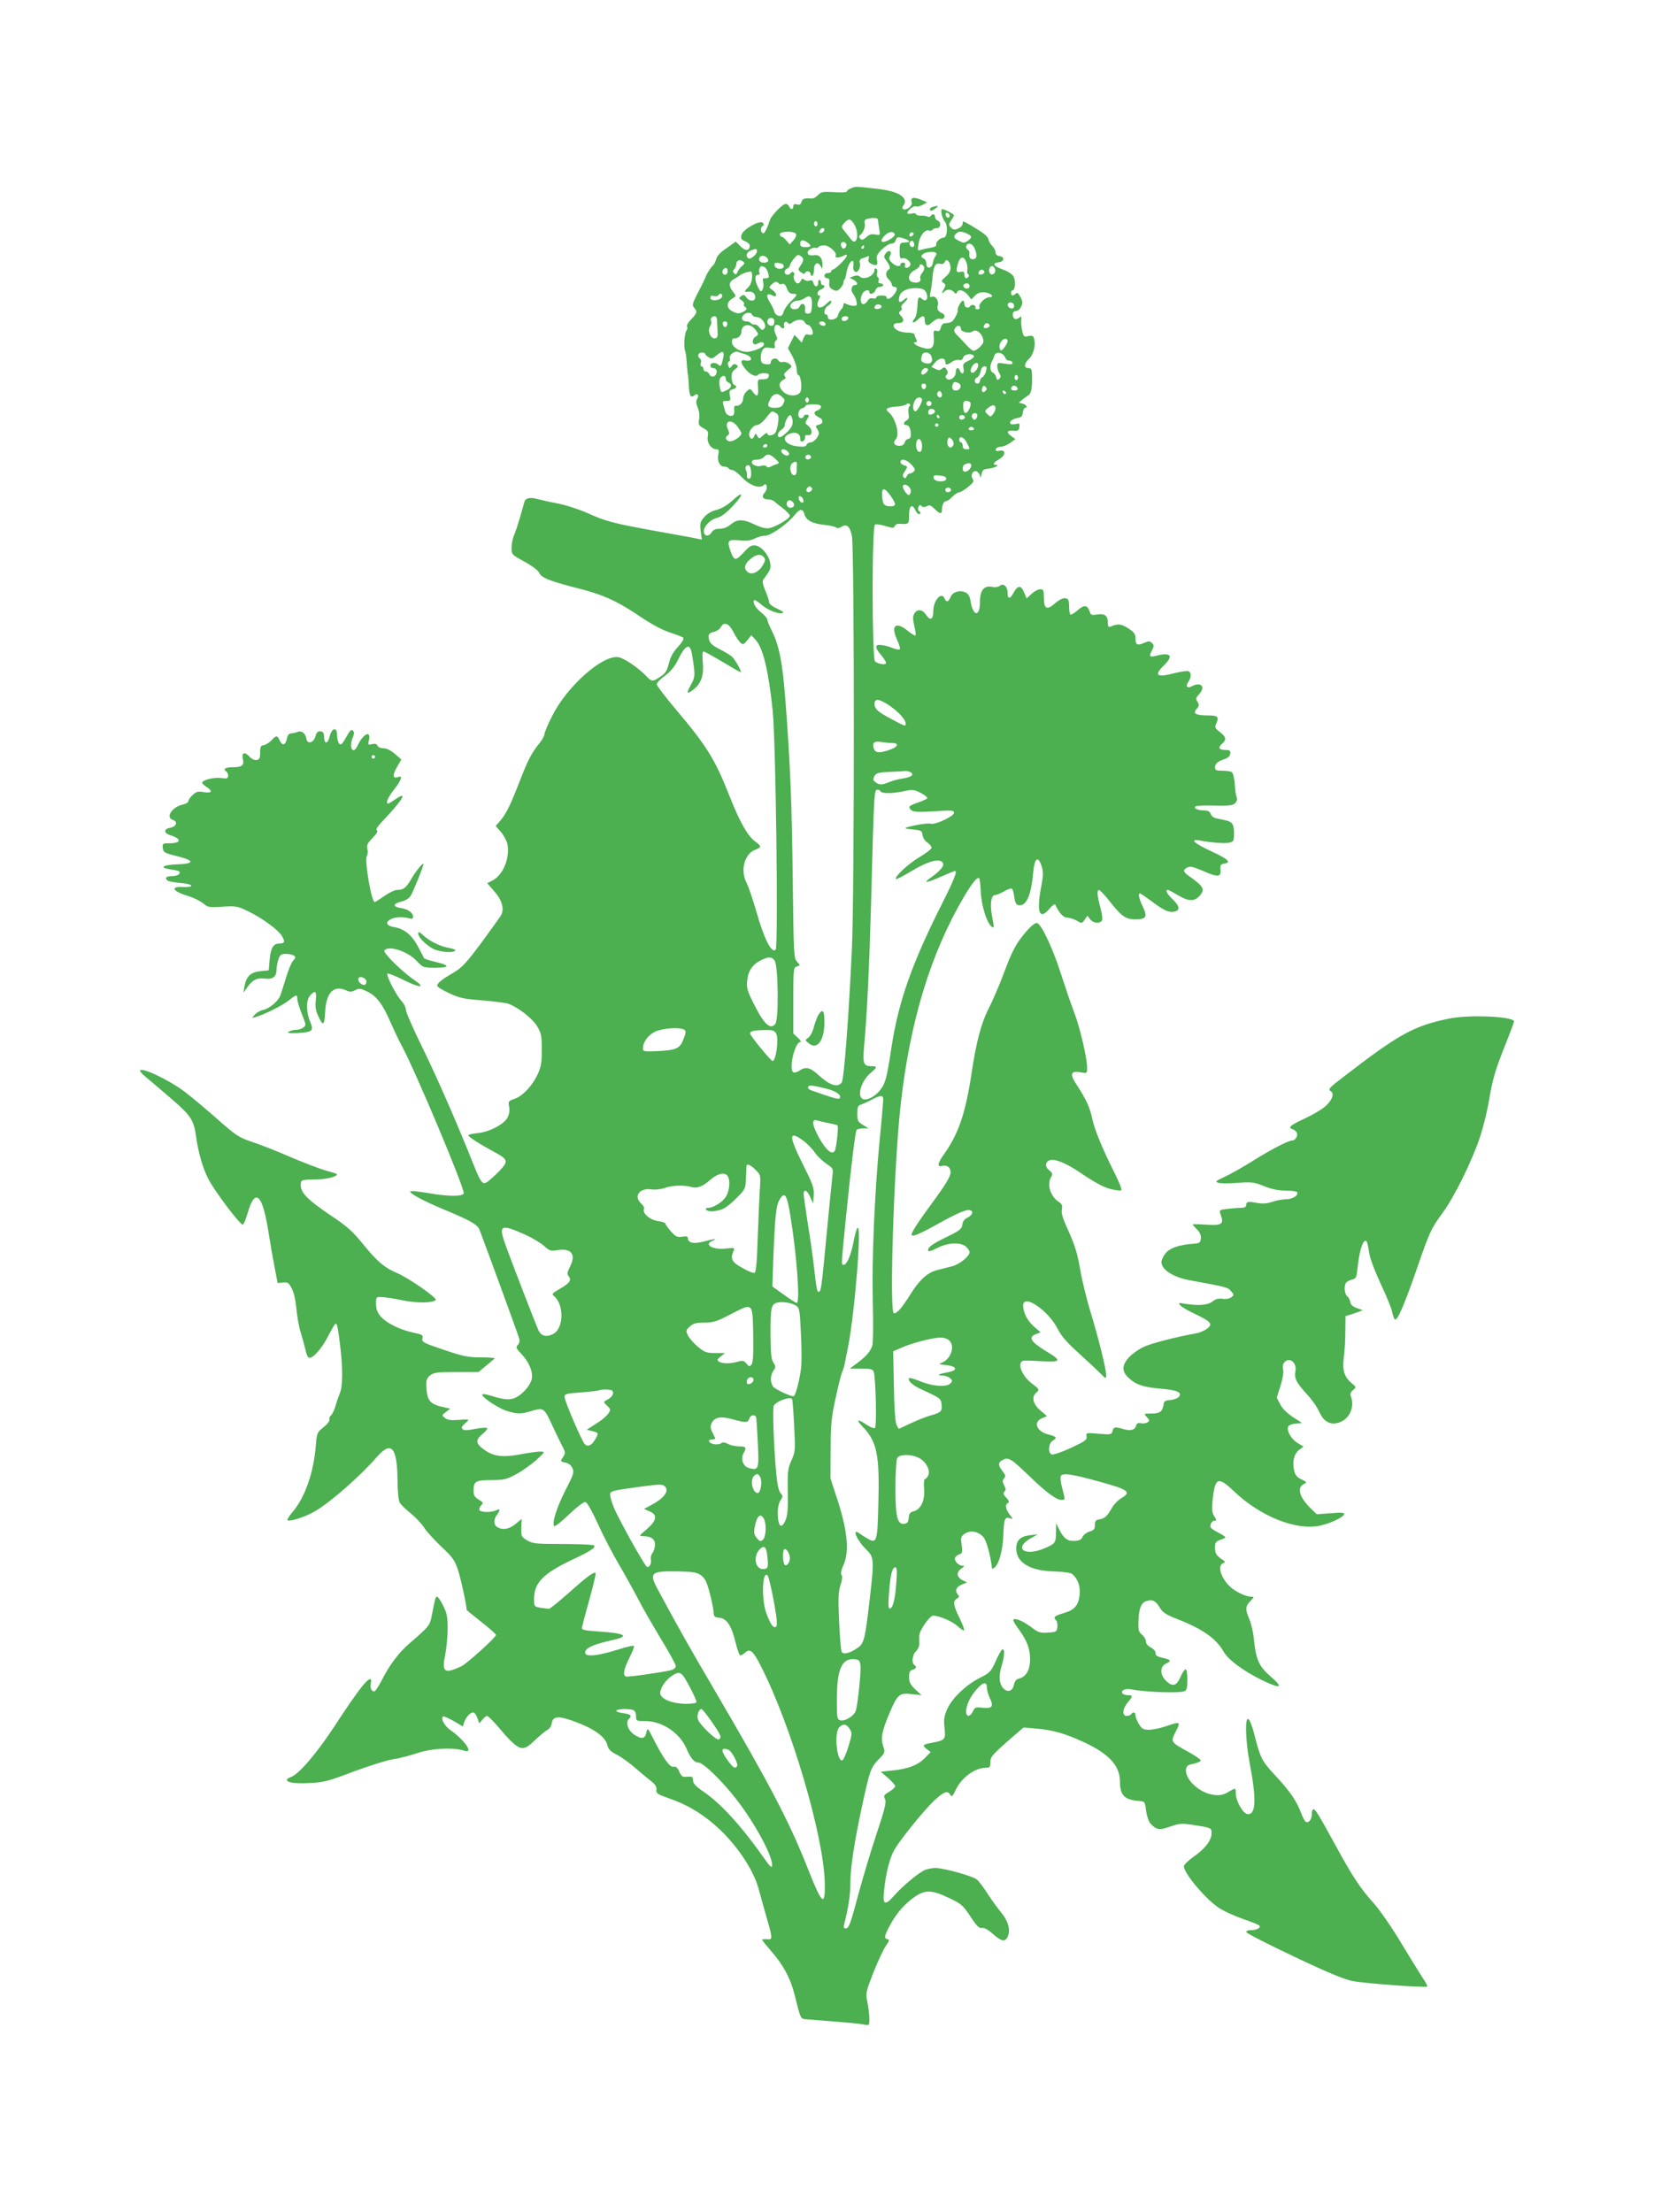 <?xml version="1.0" standalone="no"?>
<!DOCTYPE svg PUBLIC "-//W3C//DTD SVG 20010904//EN"
 "http://www.w3.org/TR/2001/REC-SVG-20010904/DTD/svg10.dtd">
<svg version="1.0" xmlns="http://www.w3.org/2000/svg"
 width="957pt" height="1280pt" viewBox="0 0 957 1280"
 preserveAspectRatio="xMidYMid meet">
<g transform="translate(0,1280) scale(0.1,-0.1)"
fill="#4caf50" stroke="none">
<path d="M4923 11710 c-13 -5 -23 -13 -23 -18 0 -5 -33 -7 -73 -4 -66 4 -76 2
-94 -17 -11 -12 -28 -21 -39 -20 -38 4 -52 -1 -57 -20 -3 -14 -11 -18 -26 -14
-15 4 -21 1 -21 -11 0 -20 -16 -21 -24 -1 -3 8 -12 15 -20 15 -18 0 -84 -68
-92 -95 -12 -39 -29 -75 -37 -75 -15 0 -20 32 -6 41 10 6 11 11 2 20 -17 17
-116 -39 -123 -71 -5 -21 -1 -27 23 -37 18 -8 27 -19 25 -30 -5 -27 -26 -26
-54 2 l-27 27 -53 -38 c-35 -23 -56 -46 -60 -63 -4 -14 -11 -31 -18 -36 -12
-11 -33 -43 -40 -60 -10 -24 -19 -44 -51 -105 -29 -57 -31 -67 -19 -81 20 -22
18 -31 -17 -67 -17 -17 -28 -36 -24 -42 4 -6 2 -16 -3 -23 -12 -14 -17 -95 -8
-118 4 -8 8 -42 10 -75 2 -32 5 -59 6 -59 1 0 3 -25 5 -56 2 -67 11 -85 31
-68 19 16 31 3 18 -19 -8 -12 -7 -26 3 -51 9 -21 12 -47 8 -68 -5 -30 -3 -35
25 -51 27 -15 30 -21 25 -49 -6 -35 20 -73 51 -73 13 0 15 -7 10 -31 -7 -37 8
-69 34 -69 10 0 22 -4 25 -10 3 -5 13 -10 22 -10 9 0 34 -19 57 -43 43 -46
102 -67 124 -45 20 20 26 -21 7 -42 -21 -23 -12 -40 20 -40 13 0 30 -6 37 -13
7 -7 30 -25 51 -41 20 -16 37 -34 37 -41 0 -16 -79 -63 -118 -71 -20 -4 -46 2
-84 20 -69 33 -102 33 -140 1 -19 -16 -42 -25 -64 -25 -23 0 -38 -6 -46 -20
-15 -23 -36 -26 -44 -6 -11 28 28 76 71 88 29 7 56 28 97 72 65 69 60 89 -7
27 -28 -25 -61 -45 -90 -52 -29 -7 -54 -22 -71 -42 -23 -27 -25 -37 -20 -80
l7 -50 -28 6 c-15 4 -118 22 -228 42 -255 46 -301 58 -406 106 -47 21 -121 45
-165 54 -43 8 -97 20 -120 26 -43 13 -72 8 -79 -13 -2 -7 -13 -47 -25 -88 -12
-41 -28 -90 -36 -108 -8 -18 -14 -50 -14 -72 0 -39 1 -40 76 -81 45 -25 79
-51 84 -64 11 -28 61 -48 226 -90 138 -35 215 -69 329 -144 103 -69 153 -96
215 -116 30 -10 59 -21 64 -26 5 -5 -8 -27 -31 -52 -28 -30 -44 -59 -53 -96
-10 -42 -19 -57 -48 -76 -46 -31 -51 -31 -82 2 -47 49 -128 104 -162 110 -92
14 -297 -168 -383 -340 -25 -49 -45 -97 -45 -106 0 -9 -13 -32 -28 -51 -47
-58 -68 -99 -115 -221 -54 -138 -77 -186 -112 -228 l-27 -31 31 -35 c16 -19
33 -51 37 -70 15 -81 -25 -178 -86 -210 l-31 -16 40 -46 c45 -50 60 -102 41
-138 -7 -12 -59 -85 -115 -161 -88 -118 -112 -144 -162 -173 -68 -40 -93 -60
-93 -75 0 -7 30 -26 68 -43 58 -28 85 -34 193 -42 70 -6 138 -15 152 -20 59
-23 139 -86 165 -130 24 -41 27 -56 27 -136 0 -76 -4 -99 -26 -146 -31 -65
-87 -124 -135 -139 -32 -11 -34 -14 -28 -45 4 -21 0 -43 -9 -62 -21 -39 -104
-83 -172 -90 -30 -3 -55 -9 -55 -13 0 -9 71 -54 149 -96 83 -44 85 -54 26
-115 -28 -28 -59 -55 -69 -61 -25 -14 -35 0 -77 105 -89 224 -210 502 -296
677 -53 107 -95 205 -95 217 1 12 -11 36 -27 53 -31 35 -88 146 -79 156 4 3
45 -13 91 -36 98 -49 134 -49 64 -1 -70 47 -181 157 -173 170 20 32 129 -1
183 -56 41 -43 41 -43 114 -43 86 0 83 14 -7 35 -32 7 -60 17 -62 22 -1 4 -17
35 -35 68 -36 66 -78 100 -137 110 -44 7 -53 28 -20 45 25 14 67 16 103 7 20
-6 27 -4 27 7 0 24 -27 44 -70 51 -50 8 -48 26 4 38 21 5 44 19 52 33 13 19
74 170 74 183 0 14 -45 -41 -70 -85 -31 -53 -45 -64 -84 -64 -12 0 -45 -16
-72 -35 -27 -19 -52 -35 -56 -35 -19 0 -61 247 -45 267 5 7 6 25 3 39 -6 22
-1 34 29 64 24 25 33 40 26 45 -8 4 1 19 23 43 125 131 161 190 84 137 -20
-14 -39 -25 -42 -25 -17 0 -1 37 34 81 41 52 52 83 25 73 -32 -13 -36 8 -10
54 l27 47 -38 33 c-23 20 -48 32 -66 32 -16 0 -31 6 -34 15 -4 10 -14 13 -31
9 -24 -6 -25 -5 -18 25 12 58 -35 34 -66 -34 -26 -56 -53 -12 -28 47 9 21 9
32 1 40 -8 8 -16 2 -29 -21 -34 -61 -41 -68 -53 -51 -5 8 -10 30 -10 48 0 48
-31 40 -43 -11 -11 -44 -31 -45 -32 -1 0 21 -5 30 -20 32 -16 2 -23 -5 -30
-30 -12 -39 -48 -47 -53 -11 -4 29 -28 47 -49 38 -10 -4 -27 -8 -38 -9 -14 -1
-21 -10 -25 -30 -7 -38 -27 -44 -41 -12 -15 32 -20 32 -48 2 -13 -14 -33 -26
-45 -28 -17 -2 -21 -10 -21 -43 0 -33 -4 -41 -21 -43 -11 -2 -28 6 -39 18 -29
32 -48 26 -40 -11 9 -39 -4 -49 -62 -49 -41 0 -55 -11 -33 -25 5 -3 10 -14 10
-24 0 -16 -6 -18 -45 -13 -43 4 -105 -12 -105 -28 0 -4 11 -15 25 -24 38 -25
31 -37 -15 -30 -34 6 -45 3 -65 -16 -14 -13 -25 -29 -25 -36 0 -7 -13 -15 -30
-19 -65 -14 -105 -76 -59 -90 30 -10 19 -39 -16 -45 -39 -7 -39 -31 0 -43 69
-22 64 -47 -8 -47 -36 0 -38 -2 -35 -27 3 -25 9 -29 69 -44 117 -28 121 -47
12 -51 -84 -3 -104 -19 -36 -29 24 -3 45 -8 49 -11 13 -14 -9 -28 -42 -28 -34
0 -44 -12 -22 -27 7 -4 41 -10 76 -13 72 -6 81 -26 10 -23 -77 4 -58 -26 33
-53 30 -9 67 -28 84 -41 28 -24 34 -25 111 -20 76 5 86 4 145 -24 84 -40 180
-110 201 -147 19 -32 15 -42 -17 -42 -34 0 -49 -27 -55 -94 l-5 -61 -49 -5
c-56 -6 -82 -31 -92 -90 l-6 -35 20 28 c31 46 59 60 103 54 47 -6 69 11 69 52
0 16 5 42 11 60 9 26 16 31 42 31 18 0 39 -4 47 -10 12 -7 12 -12 -4 -29 -10
-11 -28 -55 -41 -98 -13 -43 -28 -90 -33 -104 -13 -34 -64 -76 -101 -84 -16
-3 -37 -15 -47 -27 -19 -20 -19 -21 6 -13 54 16 153 66 190 95 45 36 50 37 50
9 0 -11 12 -50 26 -86 26 -64 26 -67 8 -80 -10 -7 -29 -13 -43 -13 -14 0 -33
-5 -41 -11 -11 -7 3 -9 52 -7 85 5 95 13 73 64 -24 57 -25 127 -1 153 30 33
39 26 33 -27 -4 -35 -1 -59 13 -89 29 -64 37 -60 41 20 6 115 50 159 124 125
20 -9 31 -8 50 2 23 12 31 11 70 -8 54 -26 90 -74 135 -179 19 -43 46 -100 61
-128 76 -137 371 -839 362 -861 -7 -19 -94 -18 -206 2 -49 8 -94 13 -100 11
-21 -7 68 -55 205 -112 132 -55 174 -78 190 -106 7 -14 219 -592 232 -635 4
-14 1 -28 -8 -37 -13 -13 -11 -19 24 -56 43 -45 66 -105 56 -144 -8 -34 -51
-84 -89 -103 -33 -18 -71 -15 -149 10 -27 8 -48 11 -48 6 0 -18 94 -80 143
-95 63 -19 81 -19 146 1 65 19 70 15 112 -75 16 -36 42 -89 56 -117 26 -49 26
-53 10 -77 -16 -24 -15 -25 14 -31 18 -3 34 -15 41 -32 11 -23 7 -36 -40 -127
-50 -99 -79 -188 -66 -208 3 -6 42 24 85 66 46 44 87 75 96 73 10 -2 38 -51
73 -128 31 -69 86 -174 122 -235 35 -60 84 -148 108 -194 23 -47 83 -150 131
-230 49 -80 89 -153 89 -162 0 -10 -11 -20 -27 -24 -52 -13 -249 -41 -261 -37
-20 6 -13 44 20 109 17 34 29 65 26 68 -3 4 -43 -5 -89 -20 -140 -44 -211 -46
-190 -6 11 20 63 40 159 61 98 22 69 39 -88 49 -76 5 -95 9 -93 21 1 8 20 82
43 164 23 81 39 150 36 153 -9 9 -48 -19 -152 -112 -59 -52 -111 -95 -118 -95
-6 0 -28 3 -48 6 -37 6 -38 8 -38 51 0 94 52 147 223 228 104 49 136 70 124
82 -5 4 -86 8 -180 8 -156 0 -175 2 -207 21 -33 20 -35 23 -34 72 l2 52 -30
-25 c-37 -32 -73 -41 -104 -26 -28 12 -31 45 -9 75 21 27 19 39 -4 26 -26 -13
-88 -13 -97 1 -3 6 1 18 9 27 15 14 14 17 -13 34 -24 14 -30 25 -30 50 0 56
10 62 102 63 74 0 89 4 145 34 34 18 85 55 115 81 53 49 53 49 24 50 -16 0
-68 -7 -114 -16 -104 -19 -157 -13 -211 27 -50 35 -51 56 -9 91 18 14 30 30
26 34 -4 4 -35 1 -69 -5 -46 -9 -64 -10 -73 -1 -8 8 -5 16 12 30 12 10 22 20
22 23 0 3 -26 3 -57 0 -43 -3 -63 -1 -78 11 -20 16 -20 16 5 35 l25 19 -30 7
c-87 17 -105 38 -108 121 -2 37 2 49 22 65 20 16 40 19 151 19 l128 0 44 36
c23 20 46 39 50 42 4 4 -32 7 -80 7 -76 0 -103 6 -215 44 -119 40 -128 45
-123 65 5 20 0 23 -52 34 -75 16 -150 52 -186 90 -22 24 -29 42 -30 74 -1 43
-1 43 34 42 19 -1 73 -9 120 -19 84 -17 173 -16 191 2 11 11 -160 130 -226
157 -69 29 -112 65 -191 162 -64 79 -94 106 -190 170 -131 88 -174 131 -174
174 0 33 -2 33 95 35 63 1 125 19 112 32 -3 2 -31 11 -62 19 -32 9 -124 44
-204 78 -80 35 -182 75 -226 89 -73 25 -91 36 -200 133 -66 58 -149 128 -185
155 -95 72 -260 149 -260 122 0 -5 24 -29 53 -52 28 -23 93 -79 144 -123 97
-85 115 -113 127 -203 13 -94 39 -184 70 -245 36 -72 187 -271 201 -267 5 2
18 32 28 68 44 151 87 109 122 -121 8 -52 23 -138 33 -190 l18 -95 31 3 c28 3
34 -1 52 -36 12 -24 22 -70 26 -118 4 -43 15 -106 26 -139 10 -33 22 -78 27
-99 4 -22 13 -41 19 -43 21 -7 72 49 110 122 21 41 41 75 45 75 9 0 13 -20 27
-136 15 -124 14 -230 -3 -267 -7 -18 -19 -51 -25 -73 -6 -23 -18 -47 -25 -54
-8 -6 -13 -17 -10 -25 3 -7 -12 -27 -34 -44 -38 -31 -39 -34 -45 -109 -12
-152 -63 -299 -133 -380 -20 -24 -34 -45 -31 -49 12 -11 108 20 162 53 90 53
260 203 356 313 83 95 117 57 119 -134 0 -66 6 -119 13 -131 7 -12 36 -40 65
-63 28 -23 64 -61 78 -84 15 -23 60 -72 100 -110 62 -58 75 -76 93 -130 16
-46 51 -208 51 -234 0 -1 38 -32 85 -69 47 -37 85 -71 85 -75 0 -14 -168 -166
-201 -182 -97 -45 -114 -34 -94 62 8 40 15 109 15 155 0 68 -4 91 -26 134 -14
29 -30 52 -35 52 -9 0 -11 -6 -30 -105 -12 -63 -14 -65 -134 -169 -59 -51
-114 -125 -158 -213 -15 -28 -32 -55 -38 -59 -16 -9 -30 16 -24 43 10 42 -13
32 -57 -25 -25 -31 -94 -131 -153 -222 -105 -160 -208 -280 -255 -295 -11 -4
-20 -10 -20 -15 0 -16 48 -23 138 -18 76 4 107 12 250 67 90 33 191 65 225 70
34 5 97 21 139 35 82 28 201 35 266 17 25 -8 32 -7 32 4 0 20 -51 76 -100 110
-37 25 -61 67 -47 82 3 3 30 -9 61 -26 l54 -32 7 23 c10 30 35 58 52 58 8 0
19 -14 25 -32 l11 -31 18 21 c9 12 22 22 27 22 6 0 32 -26 59 -57 126 -149
144 -156 216 -85 29 27 62 55 74 61 12 6 23 23 25 37 5 41 35 46 114 18 127
-44 198 -93 209 -146 5 -21 19 -35 53 -52 26 -13 73 -47 105 -75 31 -27 73
-62 93 -77 25 -20 34 -34 32 -51 -3 -21 5 -26 78 -52 93 -32 176 -80 255 -148
120 -102 227 -257 258 -373 11 -41 32 -115 46 -165 36 -124 36 -131 3 -127
-16 1 -28 0 -28 -3 0 -4 21 -30 47 -60 74 -84 117 -163 141 -261 36 -143 33
-137 72 -140 230 -18 300 -24 328 -30 32 -6 32 -6 32 33 0 22 -5 65 -11 95
-11 55 -10 59 35 175 26 65 58 134 72 153 20 29 22 36 9 38 -20 5 -19 15 6 65
36 71 80 126 136 169 71 54 109 55 215 4 70 -33 80 -42 123 -107 36 -55 51
-70 66 -66 12 3 34 -8 63 -34 51 -45 72 -49 87 -15 17 37 2 90 -38 138 -20 24
-55 72 -78 108 -23 36 -51 73 -63 83 -22 20 -188 66 -239 67 -17 0 -44 -5 -58
-10 -35 -13 -129 -91 -178 -146 -57 -65 -71 -60 -62 23 10 103 33 193 61 241
37 62 172 229 232 285 55 50 75 57 91 30 7 -14 13 -9 31 30 34 71 110 127 175
127 21 0 25 4 25 31 0 33 11 45 129 148 l63 54 71 -6 c99 -8 175 -30 287 -83
139 -66 200 -134 200 -224 0 -79 26 -106 110 -112 34 -3 35 -4 41 -56 4 -30
15 -62 25 -74 35 -38 51 -41 115 -18 52 18 68 19 127 10 111 -17 112 -17 112
-49 0 -41 -38 -90 -103 -135 -31 -22 -57 -47 -57 -56 0 -43 136 -202 212 -247
29 -17 89 -44 133 -59 44 -15 84 -31 90 -36 14 -12 -13 -28 -48 -28 -18 0 -27
-4 -25 -12 3 -7 126 -70 274 -140 189 -90 290 -132 339 -142 69 -14 424 -40
433 -32 2 3 -9 24 -25 48 -16 24 -73 116 -126 204 -53 89 -124 191 -156 227
-79 87 -126 158 -222 335 -101 184 -118 212 -130 212 -5 0 -9 -13 -9 -29 0
-31 -19 -54 -36 -43 -5 4 -18 28 -27 53 -26 69 -66 126 -149 215 -78 84 -85
97 -123 246 -9 37 -23 72 -31 79 -22 18 -18 -124 6 -251 41 -214 37 -305 -13
-298 -26 4 -67 77 -67 120 0 34 0 33 -45 7 -27 -16 -47 -20 -81 -16 -81 9
-168 88 -162 147 3 21 10 27 46 34 23 5 41 14 39 20 -2 6 -35 28 -73 49 -102
56 -102 56 -71 117 30 58 27 59 -58 30 -32 -11 -75 -20 -97 -20 -33 0 -41 5
-58 32 -11 18 -20 41 -20 51 0 19 -15 23 -25 7 -3 -5 -15 -10 -26 -10 -28 0
-25 42 6 78 31 37 31 42 1 42 -14 0 -28 5 -32 11 -11 18 18 30 56 22 76 -15
272 -22 303 -10 13 5 17 19 17 67 0 35 -4 60 -10 60 -6 0 -19 -20 -30 -45 -23
-53 -47 -59 -85 -20 -34 33 -34 81 0 97 35 16 31 23 -17 34 -32 7 -43 14 -42
27 1 10 -10 24 -27 33 -18 9 -29 23 -29 35 0 12 -10 29 -22 39 -20 16 -23 26
-21 82 3 73 17 106 50 114 33 9 51 -1 74 -40 16 -27 35 -40 102 -66 146 -57
225 -113 268 -190 26 -45 112 -109 217 -161 113 -55 132 -48 54 19 -69 60 -85
97 -98 222 -3 36 -15 85 -25 109 -25 57 -24 77 6 106 22 23 23 25 4 25 -31 0
-91 29 -122 58 -54 51 -75 123 -40 136 14 6 13 9 -8 23 -33 23 -39 33 -39 70
0 26 5 33 30 42 17 5 30 12 30 15 0 3 -18 15 -39 26 -22 11 -42 24 -45 29 -9
14 5 41 21 41 13 0 13 3 -1 25 -13 20 -15 39 -10 93 14 134 31 141 127 49 149
-141 351 -223 488 -197 59 11 140 48 146 67 4 10 -16 11 -77 6 l-81 -6 -35 34
c-64 62 -82 119 -42 140 21 11 21 12 -12 28 -26 12 -36 25 -42 51 -12 51 -1
96 28 119 l26 20 -35 21 c-36 22 -63 69 -54 94 3 8 22 16 43 18 l38 3 -54 35
c-33 22 -61 49 -73 74 l-20 38 22 69 c13 41 19 78 15 93 -4 16 -1 32 6 41 30
36 75 0 65 -51 -7 -41 4 -63 68 -134 28 -30 59 -74 69 -98 24 -54 57 -76 101
-68 68 13 108 86 84 153 -6 16 -3 27 12 39 19 17 19 17 -9 40 -42 36 -54 74
-45 147 5 34 9 102 9 152 l1 89 30 9 c17 5 39 13 50 17 l20 8 -20 7 c-38 13
-50 22 -53 43 -2 11 -10 26 -18 32 -15 13 -19 57 -6 77 4 6 19 14 34 18 24 6
27 12 32 63 11 107 34 177 53 159 3 -4 10 -32 14 -62 5 -35 30 -103 67 -183
33 -70 64 -144 67 -165 4 -20 11 -40 16 -42 14 -9 53 80 124 285 77 223 85
240 153 333 65 87 171 303 215 437 19 58 42 150 51 205 22 130 37 183 97 332
27 68 49 127 49 132 0 29 -261 41 -378 16 -202 -42 -286 -88 -604 -333 -89
-68 -96 -76 -78 -87 21 -13 9 -49 -27 -83 -21 -20 -75 -52 -120 -73 -88 -41
-104 -54 -74 -64 11 -3 22 -13 25 -22 7 -17 -10 -43 -28 -43 -22 0 -135 -59
-232 -121 -54 -34 -125 -74 -158 -89 -54 -25 -57 -28 -36 -35 13 -4 63 -4 111
0 81 6 94 4 153 -19 44 -18 83 -26 125 -26 33 0 62 -4 66 -9 10 -18 -26 -41
-64 -41 -21 0 -57 -7 -80 -15 -31 -10 -54 -12 -89 -6 -51 10 -62 7 -62 -15 0
-9 -11 -14 -34 -14 -18 0 -53 -3 -78 -6 -45 -6 -45 -7 -35 -34 20 -54 6 -63
-83 -57 -44 3 -80 3 -80 2 0 -2 12 -16 26 -30 17 -17 24 -34 22 -53 -3 -23 -8
-27 -38 -29 -85 -6 -139 -24 -165 -54 -14 -17 -25 -41 -25 -53 0 -44 70 -88
165 -105 214 -39 220 -41 238 -63 18 -21 18 -23 0 -36 -11 -8 -31 -11 -50 -8
-23 3 -40 -1 -58 -16 -27 -21 -81 -25 -158 -13 -38 7 -40 6 -28 -9 8 -9 46
-32 86 -50 93 -45 104 -58 69 -85 -14 -11 -42 -23 -63 -27 -118 -21 -262 -58
-307 -80 -29 -14 -66 -41 -83 -60 -42 -47 -41 -83 4 -122 41 -37 84 -50 188
-59 88 -7 119 -22 98 -46 -7 -9 -29 -17 -49 -19 -31 -2 -38 -7 -40 -28 -6 -39
-21 -50 -70 -50 -45 0 -45 0 -26 -21 16 -17 16 -22 4 -30 -8 -5 -26 -8 -39 -5
-17 3 -25 -2 -28 -15 -7 -25 -31 -31 -73 -19 -49 14 -57 13 -63 -12 -6 -20
-10 -21 -80 -15 -73 6 -74 6 -70 -16 3 -19 -8 -27 -91 -66 -52 -24 -102 -41
-111 -38 -23 9 -19 64 5 79 29 18 25 24 -25 37 -67 17 -89 72 -36 94 l29 12
-39 33 c-42 36 -52 79 -24 102 21 18 19 21 -25 54 -44 33 -74 87 -65 116 6 19
13 19 112 13 126 -7 130 1 32 60 -87 54 -101 79 -54 97 l26 10 -37 32 c-40 35
-64 82 -64 123 0 71 146 -28 200 -136 21 -41 55 -80 122 -140 51 -46 107 -99
125 -117 32 -32 33 -33 33 -10 1 33 -46 222 -91 368 -21 69 -48 178 -59 243
-16 92 -31 142 -66 219 -34 74 -45 107 -40 129 4 23 1 32 -20 45 -47 32 -68
102 -42 143 10 17 8 23 -12 39 -25 20 -23 48 4 58 27 10 93 -16 173 -70 104
-70 151 -94 203 -102 41 -7 42 -6 35 17 -4 13 -23 55 -42 93 -65 129 -111 242
-123 301 -14 66 -35 112 -87 192 -45 66 -40 88 17 78 40 -7 40 -7 40 25 0 58
-41 232 -74 319 -18 47 -52 147 -76 221 -44 141 -112 288 -138 298 -10 4 -31
-11 -60 -44 -61 -69 -84 -112 -135 -249 -25 -66 -63 -155 -85 -198 -45 -88
-73 -193 -102 -387 -34 -223 -75 -343 -157 -458 -39 -55 -43 -77 -11 -69 27 7
48 -8 48 -36 0 -26 -26 -69 -120 -197 -43 -58 -85 -120 -94 -137 -16 -31 -16
-33 1 -33 10 0 68 27 128 61 129 72 179 93 200 85 20 -7 9 -31 -20 -44 -15 -7
-25 -21 -27 -39 -3 -24 -14 -34 -84 -68 -91 -44 -114 -61 -114 -81 0 -9 15 -5
51 13 63 33 138 36 169 8 11 -10 20 -24 20 -31 0 -24 -58 -71 -102 -82 -24 -6
-62 -16 -86 -22 -55 -14 -101 -55 -153 -138 -50 -80 -77 -112 -97 -112 -27 0
0 856 39 1205 53 482 174 880 368 1208 49 82 76 115 87 104 3 -3 7 -38 9 -79
3 -76 34 -176 60 -198 18 -15 18 -10 4 64 -12 65 -4 116 17 116 8 0 33 10 54
22 21 13 42 19 46 15 4 -4 10 -26 13 -50 4 -30 11 -43 24 -45 44 -9 74 56 85
189 8 85 28 100 49 36 10 -30 10 -52 -2 -115 -29 -151 -12 -200 47 -131 16 19
31 30 34 24 20 -46 46 -75 68 -75 13 0 38 -8 55 -17 30 -18 31 -18 47 5 l16
23 15 -20 c17 -25 61 -28 70 -5 3 9 -2 42 -11 75 -18 66 -20 99 -7 99 5 0 33
-29 61 -65 72 -91 93 -105 152 -105 61 0 69 16 39 76 -21 44 -27 74 -15 74 3
0 34 -21 68 -46 71 -54 101 -67 133 -59 33 8 28 32 -12 71 -33 31 -45 54 -27
54 4 0 30 -14 57 -30 60 -36 94 -38 123 -7 37 40 29 56 -62 120 -31 22 -33 33
-6 47 16 9 34 4 91 -20 85 -38 105 -36 101 7 -3 26 1 32 19 35 46 6 27 26 -71
71 -100 46 -131 75 -67 63 69 -13 146 -18 171 -12 24 6 26 11 26 55 0 52 -10
66 -53 75 -15 3 -38 8 -51 11 -14 3 -28 14 -31 25 -5 14 -15 20 -38 20 -37 0
-65 14 -48 24 6 4 56 6 111 4 81 -2 103 1 116 14 11 11 14 23 9 35 -4 10 -9
45 -11 77 -2 33 -10 63 -17 68 -6 4 -31 8 -54 8 -35 0 -43 3 -43 19 0 22 15
35 55 48 19 6 31 17 33 31 3 18 -2 22 -27 22 -38 0 -46 13 -21 35 28 25 25 40
-12 69 -29 23 -31 27 -20 51 17 37 8 45 -51 45 -69 0 -88 12 -63 38 15 17 15
23 5 41 -12 17 -10 23 10 45 38 41 10 72 -40 46 -29 -16 -42 -3 -24 23 19 27
19 56 1 63 -7 3 -41 -2 -74 -10 -110 -29 -129 -16 -67 44 55 54 40 76 -38 57
-47 -12 -51 -8 -32 29 13 25 13 31 0 43 -11 12 -19 12 -40 3 -43 -20 -55 -15
-55 21 0 28 -7 38 -42 61 -40 26 -59 28 -100 11 -15 -6 -18 -2 -18 23 0 39
-18 53 -62 46 -30 -5 -37 -3 -42 14 -14 42 -32 45 -70 11 -20 -17 -40 -29 -43
-25 -4 3 -7 25 -7 49 -1 35 -5 43 -23 45 -13 2 -35 -9 -57 -28 -48 -43 -66
-35 -66 30 0 45 -2 50 -22 50 -12 0 -34 -12 -50 -27 l-28 -26 -15 36 c-17 42
-37 41 -61 -4 -19 -37 -34 -37 -34 0 0 37 -24 59 -45 41 -9 -7 -27 -10 -45 -6
-47 9 -70 -20 -70 -88 0 -88 -40 -84 -54 4 -5 30 -13 44 -30 52 -34 15 -75 2
-86 -27 -11 -28 -25 -32 -34 -10 -17 45 -66 -8 -66 -72 0 -50 -18 -57 -44 -18
-20 30 -51 32 -66 4 -9 -15 -9 -34 0 -70 7 -28 10 -53 7 -56 -3 -3 -23 9 -44
26 -69 57 -101 32 -63 -50 13 -27 20 -52 16 -56 -4 -4 -21 -1 -39 6 -18 8 -47
16 -64 18 -43 7 -44 -14 -2 -61 17 -20 28 -40 25 -45 -7 -10 -44 -3 -63 11
-18 15 -19 786 0 793 7 3 34 -1 60 -9 42 -13 49 -13 54 0 3 8 15 14 27 13 54
-4 56 -2 56 51 0 56 19 68 38 24 7 -14 17 -22 23 -18 8 4 7 9 -1 14 -8 5 -10
15 -6 26 5 13 10 14 18 6 8 -8 17 -8 30 -1 16 8 24 5 45 -15 31 -31 43 -33 43
-7 0 29 11 51 24 51 7 0 23 11 36 25 13 14 30 25 37 25 8 0 32 14 53 31 33 27
37 34 27 49 -15 25 9 56 29 39 8 -6 15 -19 15 -28 1 -9 4 -2 8 14 5 26 11 30
41 33 33 3 69 22 42 22 -21 0 -13 14 18 32 39 22 42 57 4 50 -20 -4 -25 -1
-22 9 3 8 16 14 29 14 13 0 38 10 54 22 l30 22 -22 16 c-32 23 -28 35 9 33 28
-3 34 1 36 21 3 21 1 23 -22 17 -13 -3 -27 -2 -30 3 -8 12 14 28 44 33 19 2
26 10 28 31 2 15 8 27 13 27 18 0 8 18 -13 24 l-23 6 21 18 c12 9 29 22 37 27
15 10 21 52 18 123 -1 25 -5 32 -21 32 -27 0 -25 26 3 53 26 24 40 76 31 114
-5 20 -11 23 -34 18 -25 -6 -28 -3 -36 32 -4 21 -7 49 -5 62 2 21 0 23 -13 12
-19 -16 -36 -6 -36 20 0 12 7 19 18 19 11 0 24 11 30 25 10 21 9 32 -4 57 -12
22 -19 27 -27 19 -15 -15 -27 -14 -27 4 0 8 4 15 9 15 14 0 18 51 7 77 -6 14
-28 30 -60 42 -58 21 -69 38 -29 43 34 4 38 32 6 36 -15 2 -23 10 -23 22 0 11
-9 27 -19 37 -10 10 -20 27 -22 38 -4 18 -26 36 -100 80 -49 28 -49 28 -49 11
0 -9 -11 -22 -25 -28 -21 -9 -29 -9 -42 5 -15 15 -15 18 0 41 10 14 17 28 17
30 0 7 -56 36 -68 36 -13 0 -2 -52 15 -72 19 -22 14 -93 -7 -93 -20 0 -48 -27
-43 -41 3 -7 -10 -14 -29 -17 -18 -3 -44 -8 -57 -12 -23 -8 -23 -7 -16 36 7
46 38 84 61 75 7 -3 16 -1 19 4 4 6 15 10 26 10 23 0 26 35 4 44 -8 3 -15 12
-15 21 0 17 -16 20 -25 5 -4 -6 -11 -7 -17 -4 -6 4 -24 7 -39 6 -16 0 -29 4
-29 9 0 5 -11 7 -25 3 -14 -3 -25 -2 -25 3 0 16 38 45 49 39 6 -4 23 0 38 8
l28 15 -38 16 c-42 17 -61 12 -52 -15 4 -11 -3 -23 -19 -34 -27 -17 -46 -5
-27 18 6 7 9 21 5 30 -13 33 -67 54 -172 65 -118 13 -110 13 -139 1z m572
-158 c0 -18 -20 -15 -23 4 -3 10 1 15 10 12 7 -3 13 -10 13 -16z m-415 -24 c0
-7 3 -31 7 -52 6 -39 6 -39 -23 -33 -21 4 -35 0 -52 -16 -18 -16 -25 -18 -35
-8 -7 7 -8 14 -2 19 19 13 34 50 28 70 -3 14 1 22 14 25 35 9 63 7 63 -5z
m-137 -27 c32 -54 14 -131 -20 -85 -8 10 -23 29 -33 42 -24 27 -24 31 -3 54
23 25 36 23 56 -11z m-213 4 c0 -8 -4 -15 -10 -15 -5 0 -10 7 -10 15 0 8 5 15
10 15 6 0 10 -7 10 -15z m40 -34 c0 -12 -20 -25 -27 -18 -7 7 6 27 18 27 5 0
9 -4 9 -9z m-164 -26 c3 -8 -4 -24 -16 -37 l-21 -23 -19 23 c-10 13 -23 22
-27 22 -4 -1 -9 5 -11 13 -4 20 87 22 94 2z m571 -2 c4 -11 -45 -43 -67 -43
-17 0 -11 18 12 40 24 22 49 23 55 3z m104 -6 c-13 -13 -26 -3 -16 12 3 6 11
8 17 5 6 -4 6 -10 -1 -17z m314 11 c31 -14 31 -22 4 -42 -19 -13 -25 -13 -50
0 -32 16 -35 24 -17 42 15 15 30 15 63 0z m-340 -39 c10 -9 6 -11 -30 -13 -17
-1 -20 -8 -20 -48 0 -38 3 -47 15 -43 22 6 54 -21 47 -40 -4 -8 -13 -15 -21
-15 -10 0 -13 6 -10 15 4 9 0 15 -10 15 -9 0 -16 -4 -16 -10 0 -17 -29 -11
-50 10 -16 16 -18 25 -10 40 14 26 -7 38 -25 14 -12 -16 -12 -22 1 -39 23 -32
28 -47 17 -54 -20 -13 -21 -39 -2 -57 10 -9 19 -23 19 -31 0 -7 7 -13 15 -13
20 0 18 -20 -4 -47 -20 -24 -41 -30 -41 -13 0 6 -13 10 -30 10 -16 0 -30 -5
-30 -11 0 -6 -9 -9 -20 -6 -13 3 -24 -1 -30 -14 -6 -10 -17 -19 -25 -19 -17 0
-20 33 -5 61 11 20 40 27 40 9 0 -18 29 -10 35 10 3 11 15 20 26 20 10 0 19 5
19 10 0 6 -7 10 -16 10 -10 0 -14 6 -11 15 4 8 2 17 -4 21 -5 3 -7 14 -4 24 3
10 1 21 -5 25 -5 3 -10 1 -10 -6 0 -36 -62 -63 -86 -39 -7 7 -19 7 -34 2 l-24
-9 22 -12 c25 -13 29 -31 8 -31 -19 0 -26 -31 -10 -50 7 -8 16 -27 19 -42 6
-24 4 -28 -15 -28 -12 0 -30 5 -41 10 -15 8 -19 7 -19 -4 0 -8 -6 -21 -14 -28
-8 -8 -15 -23 -18 -34 -4 -24 -58 -34 -58 -10 0 9 -4 16 -10 16 -18 0 -10 39
10 50 11 6 20 17 20 25 0 9 -8 6 -25 -10 -42 -43 -72 -25 -45 26 7 13 7 19 0
19 -18 0 -10 29 10 35 21 7 28 25 10 25 -5 0 -10 7 -10 15 0 8 -4 15 -9 15 -5
0 -8 -7 -7 -16 2 -26 -21 -28 -27 -3 -4 15 -11 20 -23 15 -9 -3 -23 -1 -30 5
-11 9 -15 7 -20 -5 -3 -9 -12 -16 -19 -16 -15 0 -29 35 -20 49 3 5 1 12 -4 15
-5 4 -12 2 -16 -4 -10 -16 -35 -12 -35 5 0 9 7 18 15 21 8 4 15 11 15 18 1 6
11 23 23 39 20 24 25 26 42 14 18 -14 17 -25 -7 -60 -11 -15 -10 -21 7 -33 12
-9 21 -11 23 -4 6 16 32 12 32 -6 0 -8 5 -12 10 -9 6 3 10 19 10 35 0 43 28
49 43 10 3 -8 6 -1 6 15 1 42 -19 64 -51 58 -33 -6 -48 15 -22 34 10 7 24 11
31 9 7 -3 15 -1 18 4 4 6 18 10 33 10 30 0 78 -43 67 -60 -8 -13 21 -13 46 0
13 8 19 7 19 0 0 -13 -68 -80 -81 -80 -5 0 -9 -4 -9 -10 0 -5 -9 -10 -20 -10
-11 0 -20 -7 -20 -15 0 -8 7 -15 16 -15 11 0 15 -8 12 -27 -2 -21 3 -30 21
-39 19 -10 26 -9 42 7 10 10 19 25 19 32 0 8 3 17 7 20 3 4 7 17 9 29 4 37 23
78 35 78 7 0 9 -10 7 -25 -7 -35 17 -53 32 -25 6 11 8 29 5 39 -4 12 0 21 12
25 10 3 24 9 32 12 9 5 11 1 7 -13 -5 -14 0 -23 18 -31 29 -13 37 -6 30 25 -5
19 1 32 27 58 19 19 44 35 55 35 13 0 24 8 27 20 4 17 10 20 34 14 15 -4 32
-11 38 -15z m-582 -13 c25 -19 21 -26 -13 -26 -23 0 -30 4 -30 20 0 23 17 25
43 6z m617 -12 c0 -16 -16 -19 -25 -4 -8 13 4 32 16 25 5 -4 9 -13 9 -21z
m-394 5 c3 -6 1 -16 -5 -22 -9 -9 -14 -8 -21 3 -9 15 -4 30 10 30 5 0 12 -5
16 -11z m742 -24 c18 -40 15 -65 -8 -65 -19 0 -24 10 -21 37 1 6 -3 14 -9 18
-17 10 -11 35 8 35 11 0 24 -11 30 -25z m-638 5 c0 -5 -5 -10 -11 -10 -5 0 -7
5 -4 10 3 6 8 10 11 10 2 0 4 -4 4 -10z m-620 -23 c0 -19 -37 -50 -49 -42 -19
11 -12 35 12 45 31 12 37 12 37 -3z m1033 -29 c-6 -7 -13 -24 -15 -38 -4 -34
-38 -40 -38 -7 0 14 -7 28 -16 31 -25 10 -10 31 27 37 39 6 57 -4 42 -23z
m-974 -11 c13 -16 5 -27 -20 -27 -21 0 -33 15 -24 30 9 14 31 12 44 -3z m1152
-24 c6 -15 8 -35 6 -45 -3 -10 -1 -21 4 -24 11 -6 2 -24 -12 -24 -5 0 -9 10
-9 21 0 16 -5 20 -20 16 -27 -7 -31 3 -18 46 13 44 34 48 49 10z m-1298 -23
c-10 -8 -22 -24 -26 -34 -6 -15 -10 -17 -19 -8 -9 9 -9 15 0 24 7 7 12 20 12
29 0 22 21 30 39 16 11 -9 10 -14 -6 -27z m1207 -10 c0 -19 -10 -36 -29 -52
-25 -22 -27 -26 -12 -35 13 -9 14 -14 4 -32 -17 -28 -16 -36 2 -17 16 15 43
12 58 -8 6 -8 10 -7 14 2 8 21 40 13 63 -15 l20 -26 21 22 c16 16 30 21 57 19
36 -3 59 -28 26 -28 -24 0 -64 -39 -57 -56 3 -9 -1 -14 -12 -14 -9 0 -14 4
-11 9 3 5 -1 11 -9 15 -8 3 -17 1 -20 -4 -11 -18 -35 -10 -35 10 0 11 -4 20
-8 20 -11 0 -34 -43 -31 -56 4 -11 -20 -56 -35 -66 -6 -4 -21 -8 -33 -8 -16 0
-25 -8 -29 -25 -5 -19 -11 -24 -25 -20 -17 6 -19 1 -16 -40 3 -61 -14 -74 -72
-55 -38 12 -56 30 -31 30 7 0 7 6 1 18 -5 9 -10 22 -10 27 -1 6 -18 10 -39 10
-20 0 -47 6 -59 13 -31 17 -30 42 1 42 34 0 42 17 20 41 -15 16 -16 22 -5 28
8 5 11 14 7 20 -4 6 2 18 14 28 11 10 20 22 20 27 0 5 -9 1 -20 -9 -25 -22
-35 -15 -26 20 8 32 54 52 108 47 31 -3 41 -9 49 -30 12 -32 -3 -51 -26 -32
-21 18 -25 11 -27 -46 -1 -27 -8 -57 -16 -67 -22 -25 -7 -32 17 -8 26 26 41
27 41 4 0 -39 15 -45 44 -18 17 16 35 24 46 20 24 -8 36 23 12 32 -23 9 -33
25 -26 45 8 26 -13 58 -33 51 -14 -5 -15 -1 -9 28 4 19 10 59 12 89 6 63 17
80 44 73 13 -3 22 1 26 11 10 25 34 0 34 -34z m-965 10 c0 -23 -49 -20 -53 3
-3 15 2 18 25 15 17 -2 28 -9 28 -18z m812 -5 c3 -9 -2 -24 -11 -34 -9 -10
-14 -25 -11 -33 7 -18 -15 -29 -44 -21 -33 8 -27 49 9 68 17 9 30 20 30 25 0
16 20 12 27 -5z m-920 -3 c6 -4 15 -20 18 -35 6 -23 4 -27 -14 -27 -18 0 -20
-4 -15 -24 3 -14 1 -32 -4 -42 -9 -15 -12 -14 -26 14 -20 40 -21 72 0 72 8 0
12 5 9 10 -8 13 1 40 12 40 4 0 13 -4 20 -8z m1330 -8 c8 -21 -13 -42 -28 -27
-13 13 -5 43 11 43 6 0 13 -7 17 -16z m-1547 -14 c0 -11 -7 -20 -15 -20 -15 0
-21 21 -8 33 12 13 23 7 23 -13z m1485 0 c3 -6 -1 -13 -10 -16 -19 -8 -30 0
-20 15 8 14 22 14 30 1z m-1344 -12 c3 -35 -5 -65 -22 -81 -24 -22 -24 -29 -1
-25 24 4 42 -10 42 -33 0 -25 -34 -25 -52 0 -11 16 -17 17 -30 7 -15 -11 -15
-13 3 -24 11 -7 17 -17 14 -22 -3 -5 -1 -11 5 -15 16 -10 12 -19 -15 -32 -20
-9 -31 -8 -55 4 -41 20 -39 56 3 79 17 10 17 12 -3 37 -25 32 -23 57 7 72 11
6 27 16 34 22 12 9 36 18 62 22 4 0 7 -5 8 -11z m154 -58 c3 -5 12 -7 21 -3
10 4 19 -4 27 -26 8 -22 18 -31 34 -31 31 0 29 -7 -12 -45 -19 -18 -37 -45
-41 -59 -5 -20 -12 -26 -28 -24 -11 2 -22 12 -25 22 -2 11 -14 37 -27 57 -25
40 -18 57 16 39 28 -15 27 13 -1 32 -20 13 -21 15 -5 31 20 19 32 21 41 7z
m1105 -15 c0 -8 -6 -15 -14 -15 -17 0 -28 14 -19 24 12 12 33 6 33 -9z m-1432
-61 c-4 -23 -68 -30 -68 -8 0 11 6 15 20 11 11 -3 23 -1 26 4 9 15 26 10 22
-7z m520 -53 c-3 -38 -6 -46 -23 -46 -16 0 -19 6 -17 28 4 30 -21 39 -32 12
-6 -17 -42 -20 -51 -5 -10 16 14 40 39 40 12 0 31 6 41 14 32 23 46 9 43 -43z
m1167 9 c3 -5 4 -14 0 -20 -8 -13 -35 -1 -35 16 0 16 26 19 35 4z m-764 -15
c0 -5 -9 -11 -21 -13 -20 -3 -27 8 -13 22 10 9 34 3 34 -9z m-749 -47 c3 -7
15 -13 27 -13 30 0 61 -49 43 -67 -11 -11 -16 -9 -28 7 -8 11 -21 19 -29 17
-7 -1 -16 2 -20 8 -3 5 -15 10 -25 10 -25 0 -35 17 -20 35 15 18 47 20 52 3z
m-203 -35 c1 -16 2 -44 3 -63 2 -26 -1 -35 -14 -38 -26 -5 -46 43 -30 69 7 11
10 24 7 29 -8 13 3 30 20 30 9 0 14 -11 14 -27z m759 15 c-7 -19 -38 -22 -38
-4 0 10 9 16 21 16 12 0 19 -5 17 -12z m-428 -16 c0 -24 -8 -32 -26 -25 -22 8
-17 43 6 43 13 0 20 -7 20 -18z m176 -7 c4 -8 12 -15 18 -15 17 0 38 -47 25
-56 -5 -3 -17 -3 -25 0 -10 4 -18 -3 -25 -21 l-10 -26 -21 23 -21 22 -19 -38
-19 -39 26 -47 c14 -27 25 -61 25 -78 0 -16 4 -30 9 -30 14 0 24 -76 12 -98
-14 -27 -70 -27 -98 0 -29 27 -29 54 -2 69 16 8 18 14 10 22 -8 8 -4 17 16 34
27 22 28 23 9 38 -11 8 -28 13 -37 10 -10 -4 -21 1 -26 10 -11 19 -43 10 -43
-12 0 -10 -9 -13 -27 -11 -22 2 -29 9 -31 30 -2 15 2 37 8 49 10 17 18 20 45
16 29 -5 32 -3 27 15 -2 11 1 24 8 28 9 6 9 13 1 28 -15 29 -14 62 3 62 8 0
18 -4 21 -10 10 -16 28 -12 22 5 -7 18 12 32 22 16 5 -8 13 -7 27 4 25 19 63
19 70 0z m-448 -12 c-4 -22 -22 -20 -26 1 -2 10 3 16 13 16 10 0 15 -7 13 -17z
m566 8 c3 -4 3 -11 0 -14 -8 -8 -34 3 -34 14 0 11 27 12 34 0z m951 -11 c3 -6
-1 -13 -10 -16 -19 -8 -30 0 -20 15 8 14 22 14 30 1z m-1355 -27 c21 -28 21
-28 2 -41 -27 -17 -19 -56 8 -42 25 14 40 12 40 -3 0 -14 -41 -34 -85 -42 -44
-7 -100 23 -100 55 0 16 5 24 14 22 18 -4 41 17 41 37 0 45 49 54 80 14z
m1190 3 c0 -17 51 -28 67 -14 23 19 63 -18 63 -59 0 -16 -38 -52 -57 -53 -6 0
-24 14 -40 32 -15 17 -38 41 -50 53 -26 25 -28 36 -11 53 13 13 28 7 28 -12z
m270 -70 c0 -8 -9 -24 -19 -37 -17 -21 -20 -22 -26 -7 -4 9 -2 26 5 37 12 24
40 28 40 7z m-1646 -99 c-9 -43 -14 -51 -27 -38 -16 16 -47 13 -47 -4 0 -8 6
-15 14 -15 19 0 28 -14 20 -34 -8 -20 -33 -21 -40 -1 -4 8 -12 15 -20 15 -8 0
-14 7 -14 15 0 8 -5 15 -11 15 -6 0 -8 8 -4 19 3 11 1 22 -5 26 -18 11 -11 35
10 35 11 0 20 -3 20 -8 0 -4 9 -13 20 -19 16 -11 23 -9 47 11 34 30 46 24 37
-17z m121 25 c28 -7 46 -23 39 -34 -3 -5 -17 -7 -30 -4 -32 8 -32 -13 1 -52
26 -31 61 -46 71 -31 3 5 19 9 35 9 24 0 30 -4 27 -17 -2 -13 -13 -18 -34 -18
-31 0 -31 0 -28 -47 4 -52 -6 -60 -30 -26 -15 21 -16 21 -36 3 -11 -10 -20
-28 -20 -40 0 -25 -21 -47 -41 -43 -9 2 -13 -6 -11 -24 2 -14 -1 -29 -7 -32
-14 -9 -40 4 -45 22 -2 10 -7 27 -11 40 -5 19 -3 22 19 22 23 0 25 3 19 31 -5
25 -2 31 16 36 23 6 28 19 10 25 -7 2 -14 19 -16 38 -2 27 2 39 19 52 19 15
21 19 9 27 -10 7 -19 4 -27 -7 -12 -16 -13 -16 -20 2 -5 12 -3 21 4 24 6 2 8
10 5 18 -7 19 27 45 47 38 8 -4 24 -9 35 -12z m1084 -14 c12 -31 -4 -48 -34
-40 -26 7 -29 15 -21 45 6 25 45 22 55 -5z m426 -5 c5 -13 16 -22 24 -20 8 1
16 -4 19 -11 3 -11 -6 -12 -42 -7 -42 7 -46 6 -46 -14 0 -12 6 -30 12 -41 10
-15 10 -22 0 -32 -10 -10 -14 -8 -18 9 -3 12 -12 24 -20 27 -16 6 -18 38 -5
64 5 9 12 25 15 35 8 25 48 18 61 -10z m-180 7 c3 -5 -10 -18 -30 -27 -32 -15
-35 -20 -30 -45 7 -30 -11 -40 -21 -13 -9 24 -24 18 -24 -10 0 -29 -36 -53
-53 -36 -8 8 -8 14 0 22 9 9 9 16 0 30 -9 15 -14 16 -27 5 -12 -10 -20 -10
-38 -1 l-23 12 23 27 c24 28 58 28 58 0 0 -18 10 -18 38 2 13 9 32 14 42 11
12 -3 20 2 23 14 5 20 51 27 62 9z m25 -53 c0 -21 -26 -51 -38 -43 -8 5 -8 13
0 31 12 26 38 34 38 12z m45 -34 c-3 -16 -13 -32 -21 -36 -8 -4 -14 -15 -14
-22 0 -8 -7 -15 -15 -15 -19 0 -20 29 -1 36 8 3 16 18 20 35 3 18 12 29 22 29
13 0 15 -6 9 -27z m-335 8 c0 -12 -29 -35 -36 -28 -11 10 5 37 21 37 8 0 15
-4 15 -9z m-1170 -56 c0 -7 7 -15 15 -19 23 -9 18 -32 -10 -44 -35 -16 -33
-17 -41 23 -4 22 -2 41 6 50 14 16 30 11 30 -10z m1690 10 c0 -8 -4 -15 -10
-15 -5 0 -10 7 -10 15 0 8 5 15 10 15 6 0 10 -7 10 -15z m-341 -34 c19 -12 6
-41 -19 -41 -13 0 -20 7 -20 18 0 31 14 39 39 23z m-191 -18 c-4 -22 -22 -20
-26 1 -2 10 3 16 13 16 10 0 15 -7 13 -17z m344 -25 c-15 -15 -26 -4 -18 18 5
13 9 15 18 6 9 -9 9 -15 0 -24z m186 14 c2 -7 -6 -12 -17 -12 -21 0 -27 11
-14 24 9 9 26 2 31 -12z m-438 -38 c0 -16 -16 -19 -25 -4 -8 13 4 32 16 25 5
-4 9 -13 9 -21z m371 13 c-1 -12 -15 -9 -19 4 -3 6 1 10 8 8 6 -3 11 -8 11
-12z m-1297 -23 c19 -18 19 -20 6 -45 -7 -13 -21 -19 -45 -19 -43 0 -49 10
-29 49 17 34 43 40 68 15z m156 -19 c0 -8 -4 -15 -10 -15 -5 0 -10 7 -10 15 0
8 5 15 10 15 6 0 10 -7 10 -15z m654 6 c7 -10 -25 -71 -37 -71 -14 0 -18 26
-8 53 10 26 34 36 45 18z m56 -26 c0 -8 -7 -15 -15 -15 -8 0 -15 7 -15 15 0 8
7 15 15 15 8 0 15 -7 15 -15z m224 6 c9 -14 -12 -61 -27 -61 -8 0 -13 13 -14
35 -1 28 3 35 17 35 11 0 21 -4 24 -9z m-353 -24 c-5 -5 -7 -23 -4 -40 4 -21
2 -32 -10 -39 -21 -11 -22 -28 -3 -28 16 0 26 -21 26 -56 0 -14 -6 -24 -14
-24 -8 0 -18 -9 -21 -20 -4 -13 -15 -20 -30 -20 -31 0 -41 17 -22 38 25 27 -2
126 -43 158 -22 18 -6 28 48 31 26 2 51 8 56 13 5 5 13 7 18 3 6 -3 6 -9 -1
-16z m-511 -1 c0 -8 -9 -18 -21 -21 -25 -8 -20 -26 9 -40 27 -12 28 -35 2 -42
-23 -6 -24 -7 -8 -32 9 -15 8 -24 -5 -45 -10 -14 -26 -26 -36 -26 -10 0 -21
-6 -24 -14 -5 -11 -18 -13 -53 -9 -68 7 -97 49 -50 71 35 16 66 5 66 -24 0
-17 4 -22 15 -18 9 4 14 14 13 23 -2 11 3 15 18 13 27 -4 26 35 -1 55 -16 11
-18 17 -7 33 16 26 15 30 -3 30 -8 0 -15 -4 -15 -10 0 -5 -7 -10 -15 -10 -24
0 -19 51 5 57 11 3 20 9 20 14 0 5 20 9 45 9 32 0 45 -4 45 -14z m1010 -10 c0
-7 -6 -21 -14 -32 -14 -18 -15 -18 -33 -1 -17 18 -17 19 6 38 24 19 41 18 41
-5z m-350 -17 c0 -12 -29 -24 -37 -16 -3 4 -3 13 0 21 6 16 37 11 37 -5z
m-921 -9 c15 -8 18 -18 13 -57 -3 -26 -11 -53 -18 -60 -16 -16 -44 -17 -44 -1
0 6 -11 1 -24 -11 -23 -22 -25 -22 -34 -4 -10 17 -11 17 -17 1 -9 -22 -21 -23
-29 -2 -9 23 20 64 44 64 10 0 34 18 51 40 36 45 34 44 58 30z m1165 -8 c2 -4
1 -14 -4 -22 -7 -11 -12 -12 -21 -3 -6 6 -8 16 -5 22 8 13 23 14 30 3z m-1068
-37 c2 -23 -5 -38 -28 -62 -18 -18 -38 -33 -45 -33 -20 0 -15 28 7 42 11 7 20
18 20 25 0 21 23 64 33 60 6 -2 11 -16 13 -32z m849 25 c3 -5 1 -10 -4 -10 -6
0 -11 5 -11 10 0 6 2 10 4 10 3 0 8 -4 11 -10z m148 -5 c1 -5 -6 -11 -15 -13
-11 -2 -18 3 -18 13 0 17 30 18 33 0z m-1315 -55 c12 -16 22 -33 22 -38 0 -14
-32 -39 -58 -45 -27 -6 -43 20 -22 33 11 7 11 14 2 35 -24 51 21 64 56 15z
m1162 10 c0 -5 -4 -10 -10 -10 -5 0 -10 5 -10 10 0 6 5 10 10 10 6 0 10 -4 10
-10z m205 -20 c3 -5 -3 -10 -15 -10 -12 0 -18 5 -15 10 3 6 10 10 15 10 5 0
12 -4 15 -10z m-118 -94 c-4 -9 -11 -16 -17 -16 -15 0 -24 26 -16 47 6 15 8
15 23 1 9 -9 13 -24 10 -32z m77 12 c20 -39 20 -38 -4 -38 -13 0 -20 7 -20 20
0 11 -4 20 -10 20 -5 0 -10 7 -10 15 0 26 28 16 44 -17z m-259 -19 c0 -24 -5
-34 -15 -34 -16 0 -25 37 -16 62 10 26 31 8 31 -28z m-895 1 c0 -5 -7 -10 -16
-10 -8 0 -12 5 -9 10 3 6 10 10 16 10 5 0 9 -4 9 -10z m119 -34 c9 -10 9 -16
1 -21 -12 -7 -40 11 -40 26 0 14 26 10 39 -5z m-73 -41 c24 -23 25 -25 8 -31
-11 -3 -27 -10 -36 -15 -11 -5 -19 -5 -23 2 -4 5 -15 7 -26 4 -26 -9 -59 3
-59 21 0 9 10 14 29 14 16 0 34 7 41 15 18 21 35 19 66 -10z m207 10 c1 -5 -6
-11 -15 -13 -11 -2 -18 3 -18 13 0 17 30 18 33 0z m580 -43 c21 -22 24 -31 15
-40 -7 -7 -17 -12 -24 -12 -6 0 -15 -8 -18 -17 -5 -11 -10 -13 -17 -6 -8 8 -6
19 7 37 17 26 16 27 -4 33 -12 3 -22 12 -22 19 0 23 35 16 63 -14z m-662 5
c-1 -4 -1 -20 -1 -37 0 -20 -5 -30 -15 -30 -20 0 -30 46 -15 65 13 15 32 17
31 2z m1009 -10 c0 -7 -5 -18 -12 -25 -7 -7 -18 -12 -25 -12 -17 0 -17 37 0
43 22 10 37 7 37 -6z m-1274 -40 c1 -26 -3 -37 -13 -37 -8 0 -13 8 -11 18 1 9
-1 23 -5 30 -10 15 1 34 16 29 7 -2 12 -20 13 -40z m1129 -37 c0 -23 -69 -20
-73 3 -3 16 2 18 35 15 26 -2 38 -8 38 -18z m-205 -70 c0 -10 -4 -21 -9 -24
-11 -7 -44 42 -36 54 10 16 45 -8 45 -30z m-577 -1 c-17 -17 -37 -1 -22 17 8
10 15 12 23 4 7 -7 7 -13 -1 -21z m810 6 c1 -5 -6 -11 -15 -13 -11 -2 -18 3
-18 13 0 17 30 18 33 0z m-350 -34 c34 -50 34 -61 -2 -61 -35 0 -45 12 -47 62
-3 49 13 48 49 -1z m-505 -25 c3 -12 -1 -17 -10 -14 -7 3 -15 13 -16 22 -3 12
1 17 10 14 7 -3 15 -13 16 -22z m-54 -22 c7 -18 -21 -31 -36 -16 -15 15 -2 43
16 36 8 -3 17 -12 20 -20z m60 -59 c9 -35 45 -55 113 -62 32 -3 63 -10 70 -15
7 -6 19 -5 31 3 31 19 49 4 61 -51 15 -68 15 -2088 0 -2393 -19 -409 -46 -756
-59 -772 -25 -31 -69 -16 -137 46 -46 42 -71 48 -108 23 -13 -9 -29 -13 -35
-9 -28 17 9 175 41 175 7 0 0 11 -15 25 l-26 24 0 191 c0 185 1 192 21 197 20
6 20 6 1 27 -19 20 -20 42 -25 466 -5 443 -14 675 -43 1053 -16 211 -36 313
-78 396 -14 28 -26 57 -26 64 0 8 -15 26 -34 41 -33 25 -54 61 -42 73 3 3 21
-8 40 -25 37 -32 95 -56 123 -50 12 3 2 11 -29 25 -29 13 -48 28 -48 38 0 9
-10 39 -22 67 -14 33 -18 55 -12 63 43 58 46 66 40 100 -9 44 -48 91 -83 98
-24 4 -35 -2 -71 -41 -47 -50 -55 -49 -77 14 -19 56 -13 63 54 57 42 -4 66 -1
89 11 17 9 44 16 60 16 32 0 130 69 170 120 29 37 48 38 56 5z m-234 -250 c10
-12 8 -21 -7 -47 -23 -39 -64 -58 -87 -38 -24 19 -19 46 15 74 34 29 61 33 79
11z m-176 -433 c13 -27 32 -54 41 -62 14 -12 19 -10 39 15 l23 29 25 -27 c43
-46 75 -180 99 -412 18 -185 33 -1364 17 -1381 -24 -23 -67 62 -113 225 -19
66 -44 140 -56 163 -37 73 -11 168 52 191 36 14 36 20 0 46 -44 32 -88 108
-148 259 -86 219 -132 293 -317 512 -58 69 -106 132 -106 140 0 8 21 31 48 50
31 23 56 53 73 88 45 93 72 104 83 35 20 -122 19 -130 -7 -177 -29 -52 -23
-58 22 -21 40 34 55 84 47 156 -3 38 -2 59 4 59 6 0 55 -27 110 -60 55 -33
102 -60 105 -60 10 0 -32 74 -51 91 -11 9 -42 28 -70 42 -51 26 -64 41 -64 77
0 11 10 19 29 23 17 4 35 15 41 27 19 35 47 24 74 -28z m899 -423 c52 -34 97
-83 97 -105 0 -19 0 -19 -77 22 -84 44 -103 61 -103 91 0 32 26 30 83 -8z m20
-219 c45 0 31 -25 -24 -42 -56 -18 -75 -15 -84 13 -10 31 4 42 44 35 20 -3 48
-6 64 -6z m-2993 -80 c0 -5 -4 -10 -10 -10 -5 0 -10 5 -10 10 0 6 5 10 10 10
6 0 10 -4 10 -10z m3099 -89 c22 -14 5 -28 -44 -36 -25 -3 -61 -13 -80 -21
-43 -17 -56 -18 -79 -1 -15 11 -16 17 -7 35 10 18 22 22 84 25 39 1 81 4 92 5
11 1 26 -2 34 -7z m-174 -111 c8 -13 66 -13 134 1 51 11 60 10 99 -10 23 -12
40 -26 37 -31 -3 -4 -28 -16 -55 -25 -53 -18 -59 -25 -35 -45 11 -9 45 -10
130 -5 103 7 115 6 115 -9 0 -19 -106 -69 -132 -63 -16 5 -90 -6 -138 -20 -20
-6 -14 -8 30 -13 51 -5 55 -7 58 -33 2 -16 14 -34 28 -43 13 -9 24 -22 24 -30
0 -7 -31 -31 -68 -53 -65 -38 -150 -117 -138 -128 3 -3 38 15 78 39 109 67
182 86 195 51 6 -16 -21 -47 -77 -86 -43 -30 -16 -26 63 9 43 19 80 34 82 34
16 0 -4 -50 -76 -193 -172 -341 -250 -563 -290 -822 -28 -185 -36 -216 -68
-255 -34 -43 -90 -66 -107 -44 -23 29 6 106 56 147 37 32 37 37 1 37 -45 0
-50 14 -41 120 17 184 30 459 40 825 18 673 17 655 40 655 5 0 12 -4 15 -10z
m-614 -977 c22 -25 26 -341 5 -368 -27 -36 -64 -4 -119 105 -43 84 -48 101
-44 143 5 57 30 95 78 119 43 22 63 23 80 1z m-2361 -124 c0 -11 -6 -19 -14
-19 -18 0 -39 26 -32 39 10 16 46 0 46 -20z m1839 -278 c11 -7 11 -16 -4 -54
-21 -55 -40 -64 -152 -70 -76 -3 -83 -2 -83 15 0 38 31 80 73 99 44 19 141 26
166 10z m532 -22 c16 -30 -1 -159 -21 -159 -10 0 -130 147 -130 159 0 14 20
19 82 20 49 1 59 -2 69 -20z m298 -321 c53 -14 84 -39 68 -55 -7 -6 -51 7
-165 48 -13 5 -20 14 -16 20 7 11 23 9 113 -13z m321 -62 c0 -14 -9 -122 -21
-240 -29 -310 -45 -679 -39 -931 3 -121 2 -233 -2 -249 -9 -34 -37 -67 -92
-107 l-39 -29 65 0 c53 0 67 -3 73 -17 12 -33 19 -319 7 -327 -6 -3 -27 5 -48
19 -53 36 -64 31 -22 -12 83 -87 98 -162 90 -450 -5 -213 -9 -226 -59 -199
-15 9 -38 23 -50 32 -48 35 -15 -41 41 -95 43 -42 44 -60 20 -269 -29 -252
-34 -273 -73 -299 -45 -31 -81 -39 -91 -23 -4 7 -11 86 -15 176 -6 136 -5 172
8 211 10 30 12 52 6 59 -6 7 -2 28 12 59 33 75 23 192 -32 365 l-44 135 1 165
c0 139 4 185 27 291 15 70 32 140 38 155 7 16 14 38 16 49 2 11 10 52 18 90
40 198 83 728 56 699 -5 -5 -16 -44 -24 -88 -16 -77 -38 -126 -57 -126 -13 0
-13 0 15 278 29 292 54 492 61 503 3 5 20 9 37 9 l32 0 -32 20 c-29 18 -33 25
-33 65 0 35 4 47 18 51 9 3 37 15 62 28 59 31 70 31 70 2z m-317 -135 c26 -5
50 -11 53 -14 7 -6 -7 -132 -16 -147 -16 -26 -50 3 -91 76 -41 75 -45 110 -12
100 10 -3 40 -10 66 -15z m-147 -101 c23 -16 53 -47 68 -69 15 -22 46 -51 68
-66 39 -26 40 -27 34 -73 -3 -26 -17 -166 -31 -312 -31 -328 -34 -348 -45
-355 -12 -7 -16 13 -30 140 -6 55 -22 169 -36 253 -13 84 -24 162 -24 172 0
32 20 23 38 -17 l17 -38 3 48 c3 43 -5 64 -64 182 -81 162 -81 196 2 135z
m-274 -170 c30 -30 30 -31 24 -118 -3 -48 -8 -174 -12 -280 -4 -137 -10 -195
-18 -198 -7 -3 -39 10 -72 29 -61 34 -70 52 -49 100 7 16 3 17 -41 12 -77 -10
-137 22 -81 45 34 14 8 11 -52 -5 -57 -15 -91 -8 -91 20 0 10 -9 12 -33 8 -29
-4 -37 0 -65 31 -18 20 -32 41 -32 45 0 5 -20 12 -45 15 -46 7 -89 45 -79 70
3 7 -4 21 -16 31 -46 42 -10 92 59 82 20 -3 54 0 76 8 42 16 113 18 155 6 32
-10 65 2 107 39 40 36 78 47 98 30 22 -18 19 -87 -5 -125 -20 -33 -73 -65
-105 -65 -9 0 -13 -4 -10 -10 9 -14 60 -12 98 4 18 8 54 37 81 65 48 49 50 53
52 113 2 35 3 66 3 71 2 15 24 6 53 -23z m202 -271 c37 -229 56 -499 36 -499
-5 0 -39 21 -75 48 l-66 47 5 155 c11 265 16 314 38 350 29 48 42 26 62 -101z
m-1535 -104 c41 -19 90 -48 109 -65 30 -28 39 -31 73 -25 82 14 113 -21 79
-91 -18 -36 -20 -47 -10 -59 19 -22 6 -41 -50 -73 -45 -26 -49 -31 -35 -42 60
-49 57 -187 -3 -219 -40 -21 -71 -14 -87 22 -15 33 -135 342 -187 484 -46 126
-35 133 111 68z m1567 -411 c19 -12 22 -25 28 -158 4 -79 5 -171 1 -203 -8
-69 -33 -163 -43 -163 -22 0 -107 40 -119 56 -17 24 -17 64 2 92 14 19 14 24
0 46 -13 20 -16 54 -17 170 0 154 4 171 45 179 31 5 78 -3 103 -19z m-248
-168 c2 -114 -1 -162 -10 -173 -11 -13 -14 -12 -29 6 -14 17 -21 19 -50 11
-43 -13 -90 -12 -109 0 -13 9 -11 13 10 30 l25 20 -57 0 c-50 0 -61 4 -100 36
-23 20 -50 49 -57 65 -14 28 -13 31 10 52 19 18 36 23 84 23 52 0 73 7 150 47
134 69 129 73 133 -117z m1134 -33 c36 -33 10 -110 -45 -130 -18 -6 -12 -9 28
-13 65 -7 69 -31 6 -42 -50 -9 -66 -18 -30 -18 14 0 34 -6 44 -14 16 -12 17
-16 6 -30 -21 -25 -101 -20 -173 9 -34 14 -64 23 -67 20 -12 -13 18 -41 65
-63 116 -53 119 -55 122 -91 4 -38 -4 -46 -63 -62 -22 -6 -73 -26 -112 -44
l-73 -34 -12 22 c-8 14 -14 93 -16 225 l-4 202 46 20 c59 27 181 59 225 59 19
1 43 -6 53 -16z m-1132 -228 c0 -16 -27 -32 -37 -22 -3 4 -3 13 0 22 8 20 37
20 37 0z m-816 -64 c10 -15 -3 -37 -30 -51 -24 -13 -24 -13 -4 -32 11 -10 20
-21 20 -24 0 -20 -29 -50 -78 -81 l-57 -37 33 -8 c37 -10 37 -11 15 -49 -20
-34 -42 -44 -59 -27 -17 17 -114 243 -117 271 -2 21 4 22 92 29 52 4 99 9 105
12 20 8 75 6 80 -3z m1039 -48 c3 -5 8 -74 12 -155 7 -141 7 -150 -16 -200
-21 -48 -23 -66 -21 -180 2 -94 -1 -136 -12 -163 -25 -60 -46 -40 -46 44 0 26
7 56 16 69 15 21 15 25 0 41 -10 11 -19 51 -25 117 -14 151 -22 378 -14 390
20 28 96 54 106 37z m-208 -105 c2 -7 6 -75 10 -151 7 -150 4 -157 -50 -143
-36 9 -52 53 -32 88 18 32 14 38 -32 38 -20 1 -47 7 -61 15 -17 9 -29 10 -37
3 -6 -5 -24 -8 -39 -6 -33 4 -45 28 -14 28 12 0 20 3 18 8 -2 4 -10 19 -17 35
-11 21 -12 33 -3 52 16 34 53 41 123 21 75 -21 86 -20 94 4 7 22 33 27 40 8z
m940 -234 c42 -20 71 -74 55 -104 -6 -11 -15 -20 -19 -20 -5 0 -7 -26 -4 -57
5 -67 -19 -118 -61 -129 -19 -4 -26 -13 -28 -37 -2 -24 -8 -33 -25 -35 -41 -6
-52 38 -52 209 0 84 5 161 10 171 12 23 78 24 124 2z m545 -20 c14 -9 61 -52
105 -95 88 -85 148 -129 176 -129 23 0 23 0 5 68 -8 30 -12 60 -9 68 8 22 57
16 223 -30 171 -47 188 -60 128 -96 -19 -11 -44 -37 -56 -59 -26 -46 -41 -59
-73 -64 -19 -3 -24 -10 -24 -33 0 -23 -6 -30 -31 -37 -16 -5 -34 -18 -40 -30
-6 -16 -19 -23 -44 -24 -42 -3 -64 12 -90 63 l-19 39 -1 -50 c0 -63 -5 -69
-64 -94 -120 -52 -186 0 -77 60 l36 20 -43 -5 c-57 -6 -82 -29 -82 -77 0 -82
80 -130 222 -133 55 -2 93 -7 103 -16 31 -26 47 -71 42 -117 -7 -64 -29 -90
-92 -108 -56 -17 -63 -23 -44 -42 6 -6 9 -23 7 -39 -3 -27 -6 -29 -55 -32 -46
-3 -57 1 -98 33 -46 34 -90 53 -102 42 -3 -3 11 -28 31 -55 49 -68 66 -112 66
-175 0 -61 -23 -101 -64 -111 -16 -4 -25 -15 -29 -35 -7 -36 -34 -47 -58 -25
-27 24 -32 72 -15 129 19 59 21 109 5 99 -6 -3 -24 -35 -39 -70 -27 -59 -33
-65 -91 -94 -82 -42 -161 -118 -189 -182 -18 -41 -20 -61 -15 -108 8 -66 3
-71 -70 -85 -56 -10 -61 -15 -34 -36 l24 -18 -34 -35 c-40 -41 -97 -63 -189
-72 l-66 -7 42 -36 c23 -20 42 -42 42 -48 0 -6 -16 -20 -35 -32 -31 -18 -34
-23 -24 -43 8 -19 -1 -56 -50 -203 -33 -99 -78 -250 -101 -335 -50 -187 -58
-210 -77 -210 -12 0 -13 7 -8 28 23 87 35 165 35 227 0 96 22 240 69 459 45
205 48 215 98 268 34 35 35 37 23 73 -15 47 -7 89 37 192 46 108 57 118 129
109 l56 -6 -36 33 c-29 28 -36 42 -36 72 0 28 5 38 20 42 22 6 26 18 10 28
-17 11 -11 61 11 80 11 11 19 30 18 45 0 14 -1 34 0 46 2 30 60 114 80 114 36
0 112 -33 142 -61 18 -16 34 -27 37 -24 3 3 -8 35 -26 71 -36 73 -40 99 -15
113 14 8 15 12 4 25 -18 21 -7 44 26 57 l28 11 -27 14 c-34 18 -36 46 -5 67
18 13 19 16 5 16 -23 1 -48 29 -42 46 3 8 15 17 25 20 17 6 19 13 13 55 -6 44
-4 49 19 65 33 21 76 13 106 -19 18 -19 42 -105 51 -184 0 -2 5 0 11 4 27 16
50 96 54 184 4 101 8 113 38 104 20 -6 20 -6 -1 21 -24 31 -29 61 -9 68 8 3 5
12 -10 29 -18 18 -20 27 -11 36 9 9 8 17 -2 36 -10 20 -11 28 -1 40 11 13 9
20 -8 42 -26 33 -27 50 -3 63 24 14 34 13 62 -5z m-1461 -93 c13 -24 2 -91
-15 -91 -29 0 -46 74 -22 98 17 17 26 15 37 -7z m-550 -55 c23 -27 -9 -68 -83
-107 l-40 -21 32 -14 c48 -20 43 -52 -15 -103 -47 -40 -48 -40 -20 -41 44 0
67 -17 67 -48 0 -16 -6 -37 -14 -48 -8 -10 -13 -28 -10 -39 5 -24 -10 -50 -24
-41 -15 9 -167 283 -191 344 -12 29 -21 61 -21 72 0 21 11 24 164 45 124 17
142 17 155 1z m571 -185 c16 -31 12 -107 -6 -122 -14 -11 -19 -10 -35 10 -15
18 -18 32 -13 60 12 68 34 89 54 52z m20 -219 c7 -64 4 -72 -26 -72 -46 0 -57
75 -18 115 26 25 39 13 44 -43z m130 -6 c0 -28 -15 -50 -29 -42 -12 8 -15 78
-4 90 10 10 33 -24 33 -48z m617 -133 c-7 -103 -19 -155 -36 -161 -12 -4 -13
12 -7 93 8 103 18 145 37 145 8 0 10 -23 6 -77z m-1130 30 c22 -16 33 -38 50
-104 12 -46 22 -96 22 -111 1 -23 6 -27 33 -30 43 -4 71 -47 94 -143 10 -41
22 -75 28 -75 5 0 18 8 28 17 28 25 46 9 90 -78 176 -344 365 -987 370 -1256
3 -142 -15 -127 -99 86 -107 271 -220 487 -545 1041 -140 239 -195 336 -320
568 -56 103 -45 112 129 108 76 -2 98 -6 120 -23z m420 -148 c18 -99 22 -140
14 -148 -14 -14 -32 10 -57 77 -29 79 -24 250 7 219 6 -6 22 -72 36 -148z
m502 -375 c3 -37 -15 -218 -27 -259 -9 -30 -64 -65 -91 -56 -17 5 -19 16 -19
108 -1 185 27 252 102 245 27 -3 31 -7 35 -38z m-1027 -57 c18 -21 78 -138 78
-153 0 -6 -26 -10 -62 -10 -81 1 -148 29 -148 62 0 30 31 75 66 99 36 23 47
24 66 2z m1758 -68 c0 -13 7 -40 16 -59 25 -51 15 -65 -40 -59 -41 5 -46 3
-57 -21 -16 -33 -39 -34 -39 -1 0 37 23 86 60 128 37 43 60 48 60 12z m-2046
-131 c10 -4 16 -18 16 -35 0 -28 1 -29 55 -29 96 0 198 -68 237 -159 24 -57
45 -81 70 -81 26 0 135 -105 214 -207 111 -140 221 -346 211 -392 -2 -11 -14
0 -37 33 -139 198 -256 327 -363 400 -42 29 -57 45 -57 63 0 20 -4 23 -32 21
-29 -3 -35 1 -48 30 -10 23 -20 31 -33 28 -21 -5 -56 44 -113 154 -36 72 -38
74 -44 45 -7 -38 -27 -42 -71 -13 -36 25 -51 70 -30 91 19 19 12 26 -34 33
-25 3 -42 10 -39 15 6 10 74 12 98 3z m454 -68 c54 -78 59 -90 41 -102 -13 -8
-107 81 -120 114 -9 23 3 62 20 62 4 0 31 -33 59 -74z m798 -41 c15 -23 15
-30 -7 -102 -13 -42 -29 -78 -35 -80 -32 -11 -49 161 -18 191 22 23 41 20 60
-9z m-701 -121 c19 -8 58 -81 50 -94 -11 -18 -23 -11 -54 32 -42 57 -41 79 4
62z"/>
<path d="M4736 6928 c-8 -13 -20 -45 -27 -71 -6 -26 -21 -54 -32 -62 -20 -14
-20 -14 4 -34 48 -38 89 18 89 124 0 68 -10 80 -34 43z"/>
<path d="M5398 11603 c-10 -2 -18 -9 -18 -14 0 -13 12 -11 34 6 20 15 16 17
-16 8z"/>
<path d="M2420 7397 c0 -26 66 -85 107 -96 46 -13 100 -14 107 -2 3 5 -13 11
-35 15 -50 8 -115 40 -151 74 -22 20 -28 22 -28 9z"/>
</g>
</svg>

